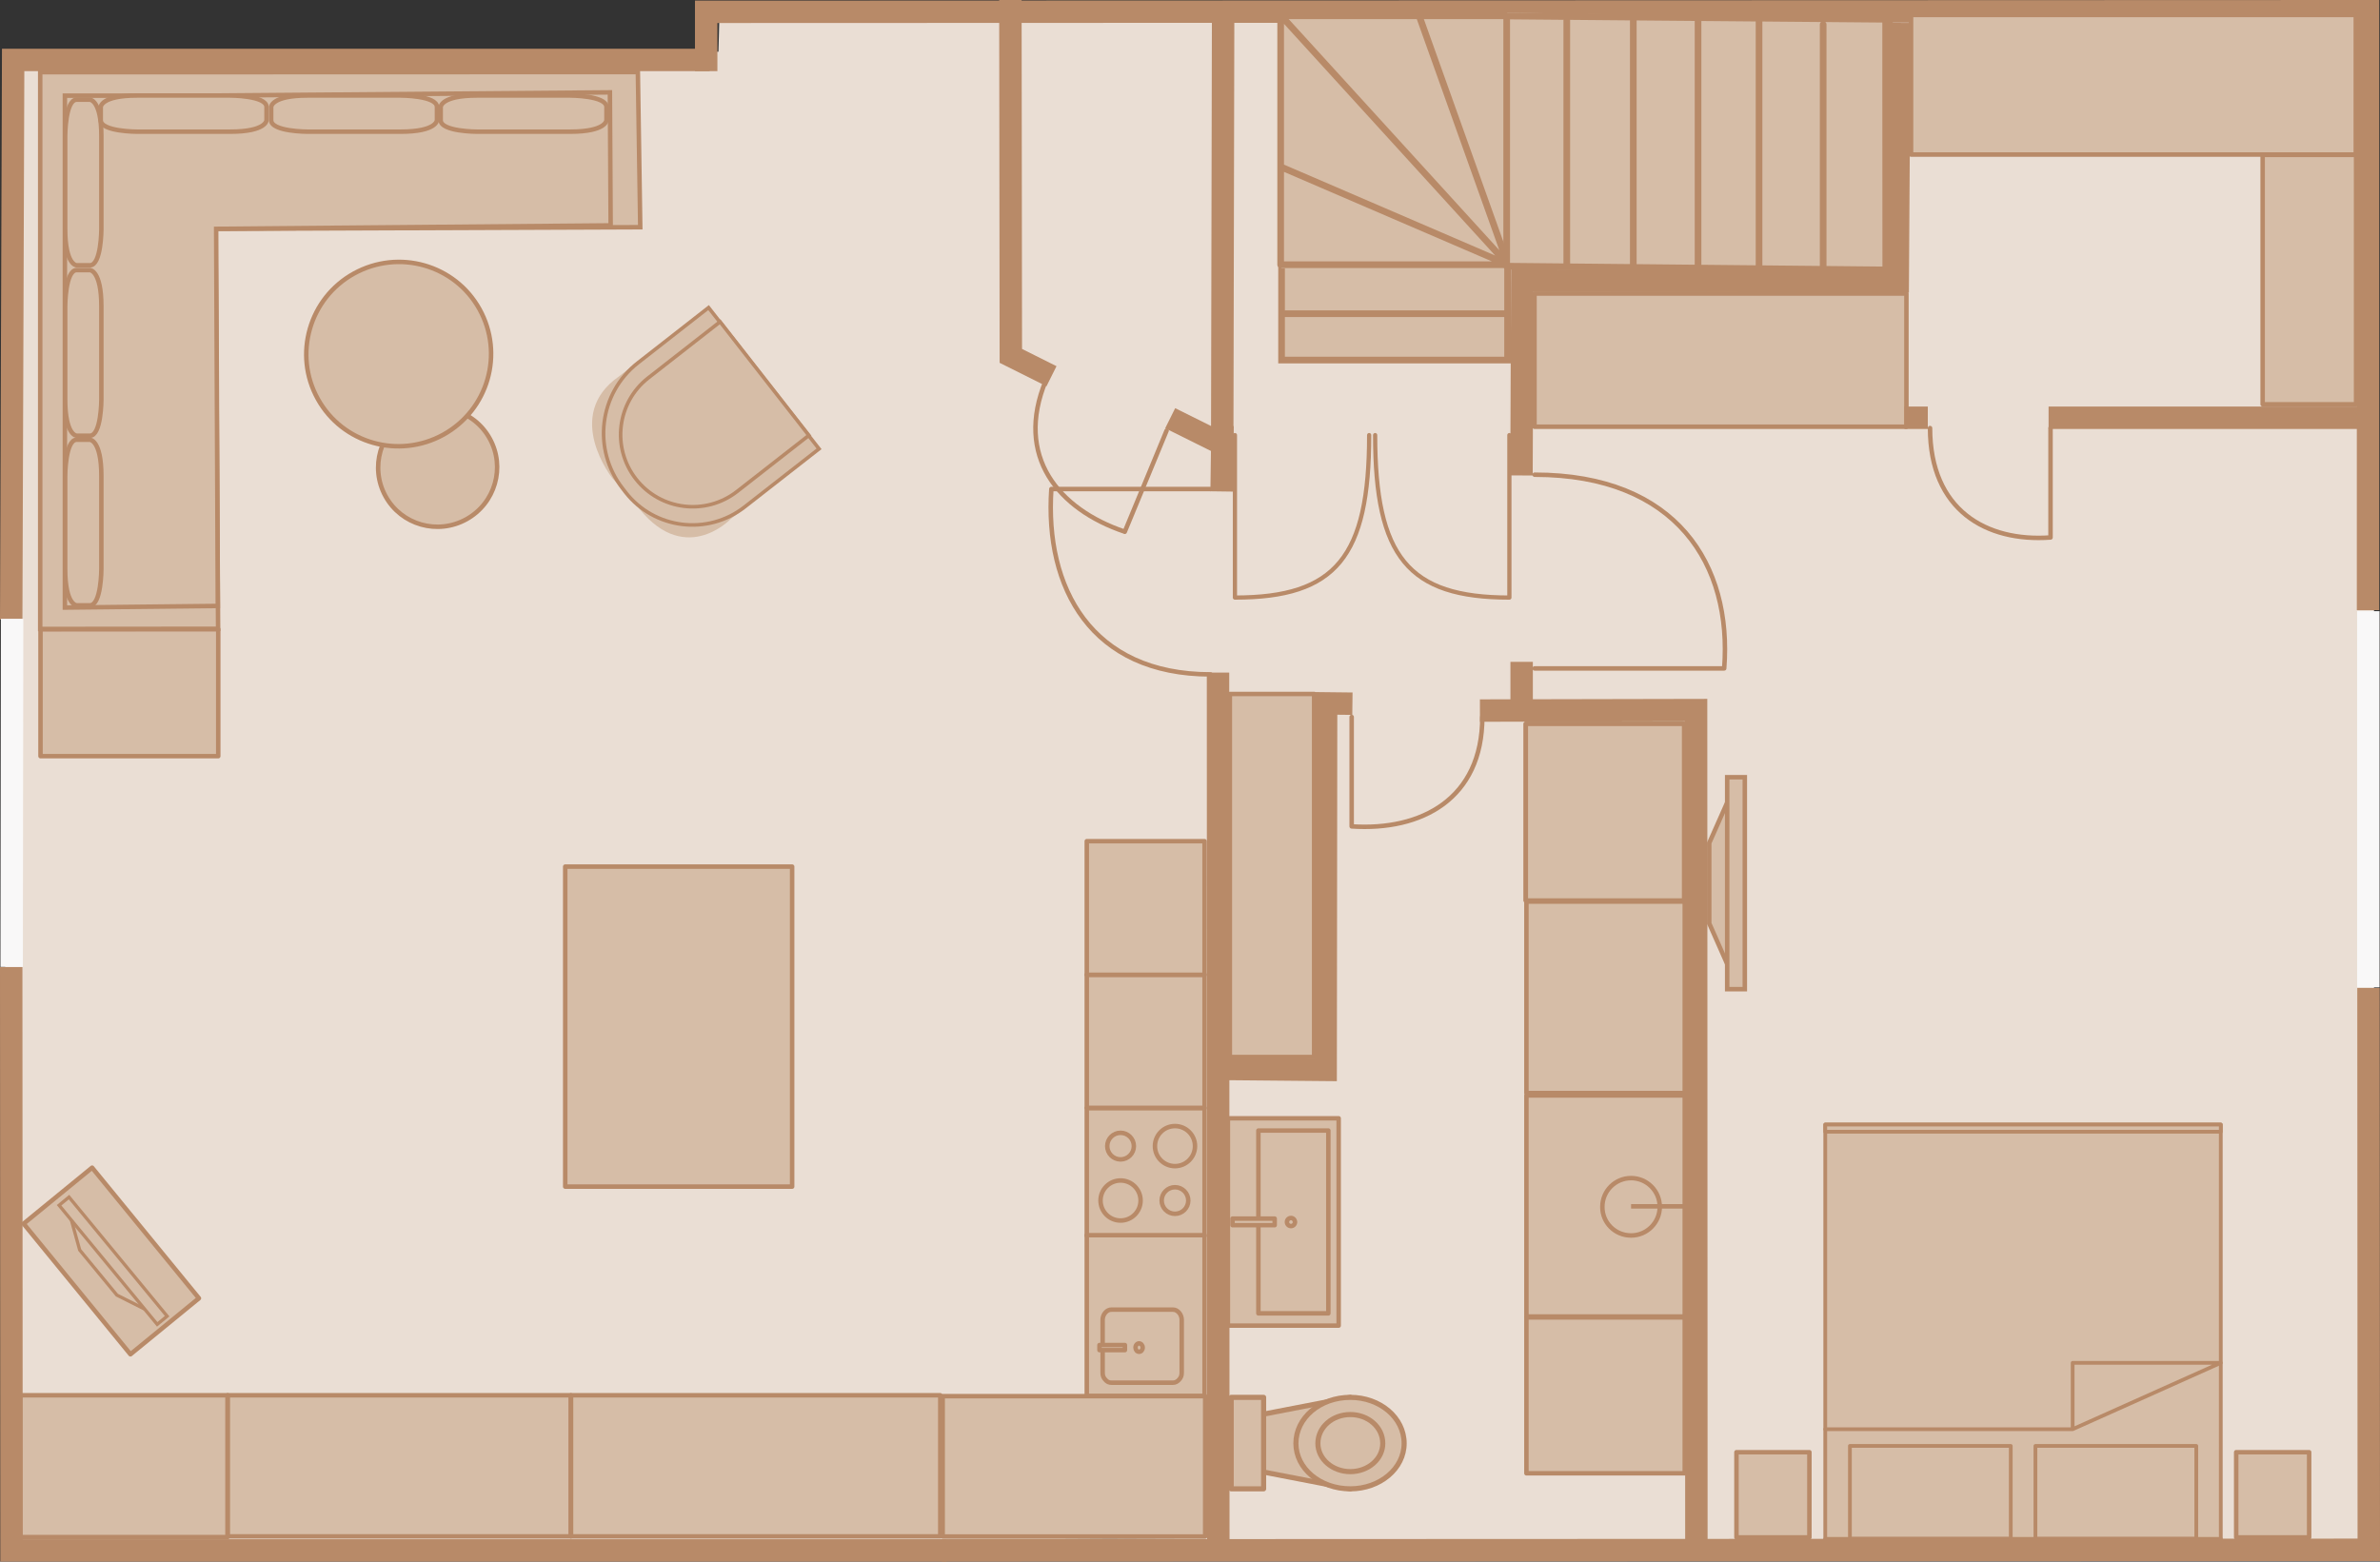 <?xml version="1.0" encoding="utf-8"?>
<!-- Generator: Adobe Illustrator 24.1.0, SVG Export Plug-In . SVG Version: 6.00 Build 0)  -->
<svg version="1.1" id="Ebene_1" xmlns="http://www.w3.org/2000/svg" xmlns:xlink="http://www.w3.org/1999/xlink" x="0px" y="0px"
	 viewBox="0 0 159.21 104.48" style="enable-background:new 0 0 159.21 104.48;" xml:space="preserve">
<rect x="0" y="0" width="159.21" height="104.48" fill="#333333" stroke="none"/>
<style type="text/css">
	.st0{fill:#D6BDA7;}
	.st1{fill:none;stroke:#B88A68;stroke-width:0.213;}
	.st2{fill:none;stroke:#B88A68;stroke-width:0.234;}
	.st3{fill:#EADED4;}
	.st4{fill:none;stroke:#B88A68;stroke-width:0.3;stroke-linecap:round;stroke-linejoin:round;stroke-miterlimit:10;}
	.st5{fill:none;stroke:#B88A68;stroke-width:0.24;stroke-miterlimit:10;}
	.st6{fill:none;stroke:#B88A68;stroke-width:0.342;stroke-linecap:round;stroke-linejoin:round;stroke-miterlimit:10;}
	.st7{fill:none;stroke:#B88A68;stroke-width:1.5;}
	.st8{fill:none;stroke:#B88A68;stroke-width:0.251;stroke-linecap:round;stroke-linejoin:round;stroke-miterlimit:10;}
	.st9{fill:none;stroke:#B88A68;stroke-width:0.3;}
	.st10{fill:none;stroke:#B88A68;stroke-width:0.282;stroke-linecap:round;stroke-linejoin:round;stroke-miterlimit:10;}
	.st11{fill:none;stroke:#B88A68;stroke-width:0.218;}
	.st12{fill:none;stroke:#B88A68;stroke-width:0.446;stroke-miterlimit:10;}
	.st13{fill:none;stroke:#B88A68;stroke-width:0.446;stroke-linecap:round;stroke-linejoin:round;stroke-miterlimit:10;}
	.st14{fill:none;stroke:#F9F8F8;stroke-width:1.5;}
	.st15{fill:none;stroke:#B88A68;stroke-width:0.3;stroke-miterlimit:10;}
</style>
<path class="st0" d="M35.09,66.39c1.17,1.97,3.84,2.68,5.96,1.58c2.12-1.1,2.89-3.59,1.72-5.56c-1.17-1.97-3.84-2.68-5.96-1.58
	C34.69,61.93,33.92,64.42,35.09,66.39"/>
<path class="st1" d="M35.09,66.39c1.17,1.97,3.84,2.68,5.96,1.58c2.12-1.1,2.89-3.59,1.72-5.56c-1.17-1.97-3.84-2.68-5.96-1.58
	C34.69,61.93,33.92,64.42,35.09,66.39z"/>
<path class="st0" d="M36.21,65.81c0.83,1.4,2.72,1.9,4.22,1.12c1.5-0.78,2.05-2.54,1.22-3.94c-0.83-1.4-2.72-1.9-4.22-1.12
	C35.93,62.65,35.38,64.42,36.21,65.81"/>
<path class="st2" d="M36.21,65.81c0.83,1.4,2.72,1.9,4.22,1.12c1.5-0.78,2.05-2.54,1.22-3.94c-0.83-1.4-2.72-1.9-4.22-1.12
	C35.93,62.65,35.38,64.42,36.21,65.81z"/>
<path class="st0" d="M35.09,75.51c1.17,1.99,3.84,2.7,5.96,1.6c2.12-1.11,2.89-3.62,1.72-5.61c-1.17-1.99-3.84-2.71-5.96-1.6
	C34.69,71.01,33.92,73.53,35.09,75.51"/>
<path class="st1" d="M35.09,75.51c1.17,1.99,3.84,2.7,5.96,1.6c2.12-1.11,2.89-3.62,1.72-5.61c-1.17-1.99-3.84-2.71-5.96-1.6
	C34.69,71.01,33.92,73.53,35.09,75.51z"/>
<path class="st0" d="M36.21,74.93c0.83,1.41,2.72,1.91,4.22,1.13c1.5-0.78,2.05-2.56,1.22-3.97c-0.83-1.41-2.72-1.92-4.22-1.13
	C35.93,71.74,35.38,73.52,36.21,74.93"/>
<path class="st2" d="M36.21,74.93c0.83,1.41,2.72,1.91,4.22,1.13c1.5-0.78,2.05-2.56,1.22-3.97c-0.83-1.41-2.72-1.92-4.22-1.13
	C35.93,71.74,35.38,73.52,36.21,74.93z"/>
<path class="st0" d="M48.01,66.39c1.17,1.97,3.84,2.68,5.96,1.58c2.12-1.1,2.89-3.59,1.72-5.56c-1.17-1.97-3.84-2.68-5.96-1.58
	C47.61,61.93,46.83,64.42,48.01,66.39"/>
<path class="st1" d="M48.01,66.39c1.17,1.97,3.84,2.68,5.96,1.58c2.12-1.1,2.89-3.59,1.72-5.56c-1.17-1.97-3.84-2.68-5.96-1.58
	C47.61,61.93,46.83,64.42,48.01,66.39z"/>
<path class="st0" d="M49.13,65.81c0.83,1.4,2.72,1.9,4.22,1.12c1.5-0.78,2.05-2.54,1.22-3.94c-0.83-1.4-2.72-1.9-4.22-1.12
	C48.84,62.65,48.3,64.42,49.13,65.81"/>
<path class="st2" d="M49.13,65.81c0.83,1.4,2.72,1.9,4.22,1.12c1.5-0.78,2.05-2.54,1.22-3.94c-0.83-1.4-2.72-1.9-4.22-1.12
	C48.84,62.65,48.3,64.42,49.13,65.81z"/>
<path class="st0" d="M48.01,75.51c1.17,1.99,3.84,2.7,5.96,1.6c2.12-1.11,2.89-3.62,1.72-5.61c-1.17-1.99-3.84-2.71-5.96-1.6
	C47.61,71.01,46.83,73.53,48.01,75.51"/>
<path class="st1" d="M48.01,75.51c1.17,1.99,3.84,2.7,5.96,1.6c2.12-1.11,2.89-3.62,1.72-5.61c-1.17-1.99-3.84-2.71-5.96-1.6
	C47.61,71.01,46.83,73.53,48.01,75.51z"/>
<path class="st0" d="M49.13,74.93c0.83,1.41,2.72,1.91,4.22,1.13c1.5-0.78,2.05-2.56,1.22-3.97c-0.83-1.41-2.72-1.92-4.22-1.13
	C48.84,71.74,48.3,73.52,49.13,74.93"/>
<path class="st2" d="M49.13,74.93c0.83,1.41,2.72,1.91,4.22,1.13c1.5-0.78,2.05-2.56,1.22-3.97c-0.83-1.41-2.72-1.92-4.22-1.13
	C48.84,71.74,48.3,73.52,49.13,74.93z"/>
<polygon class="st3" points="0.3,40.58 0.27,3.63 48.06,3.46 48.12,1.3 91.18,1.47 158.81,1.47 158.81,44.99 158.81,58.47 
	158.81,66.22 157.95,66.22 158.18,103.24 74.13,102.96 0.94,103.34 0.83,82.64 0.3,62.88 "/>
<rect x="37.81" y="57.98" class="st0" width="15.18" height="21.41"/>
<rect x="37.81" y="57.98" class="st4" width="15.18" height="21.41"/>
<rect x="82.14" y="74.82" class="st0" width="7.41" height="13.87"/>
<rect x="82.14" y="74.82" class="st4" width="7.41" height="13.87"/>
<rect x="84.18" y="75.64" class="st0" width="4.68" height="12.23"/>
<rect x="84.18" y="75.64" class="st4" width="4.68" height="12.23"/>
<path class="st0" d="M54.88,30.04l-6.01,4.69c0,0-3.19,3.37-6.4-1.08L40.97,32c0,0-3.34-4.2,0.44-6.82l6.01-4.69L54.88,30.04z"/>
<path class="st5" d="M54.79,30.03l-4.98,3.89c-2.47,1.93-6.03,1.49-7.96-0.98l-0.2-0.26c-2.04-2.61-1.58-6.38,1.03-8.41l4.72-3.69
	L54.79,30.03z"/>
<path class="st0" d="M54.16,29.11l-5.93,4.63c0,0-2.36,1.85-4.21-0.52l-2.21-2.83c0,0-1.85-2.36,0.52-4.21l5.93-4.63L54.16,29.11z"
	/>
<path class="st5" d="M54.11,29.13l-4.8,3.75c-2.1,1.64-5.13,1.27-6.77-0.83c-1.64-2.1-1.27-5.13,0.83-6.77l4.8-3.75L54.11,29.13z"/>
<polygon class="st0" points="82.36,98.07 82.36,95.03 90.33,93.49 90.33,99.61 "/>
<polygon class="st6" points="82.36,98.07 82.36,95.03 90.33,93.49 90.33,99.61 "/>
<path class="st0" d="M90.33,99.61c-2.03,0-3.63-1.36-3.63-3.04c0-1.71,1.61-3.07,3.63-3.07c1.99,0,3.6,1.36,3.6,3.07
	C93.93,98.24,92.32,99.61,90.33,99.61"/>
<path class="st6" d="M90.33,99.61c-2.03,0-3.64-1.36-3.64-3.04c0-1.71,1.61-3.08,3.64-3.08c1.99,0,3.6,1.36,3.6,3.08
	C93.93,98.25,92.32,99.61,90.33,99.61z"/>
<path class="st6" d="M90.33,98.46c-1.19,0-2.17-0.84-2.17-1.89c0-1.09,0.98-1.93,2.17-1.93c1.19,0,2.17,0.84,2.17,1.93
	C92.5,97.62,91.52,98.46,90.33,98.46z"/>
<rect x="82.36" y="93.49" class="st0" width="2.17" height="6.11"/>
<rect x="82.36" y="93.49" class="st6" width="2.17" height="6.12"/>
<polyline class="st7" points="0.75,41.45 0.88,4.01 47.47,4.01 "/>
<rect x="1.35" y="93.35" class="st0" width="13.87" height="9.49"/>
<rect x="1.35" y="93.35" class="st4" width="13.87" height="9.49"/>
<polyline class="st7" points="47.24,4.76 47.24,0.79 158.41,0.75 158.41,40.82 "/>
<rect x="151.36" y="10.36" class="st0" width="6.25" height="16.69"/>
<rect x="151.36" y="10.36" class="st4" width="6.25" height="16.69"/>
<rect x="127.84" y="1" class="st0" width="29.75" height="9.34"/>
<rect x="127.84" y="1" class="st4" width="29.75" height="9.34"/>
<rect x="122.12" y="75.26" class="st0" width="26.44" height="28.35"/>
<path class="st8" d="M134.51,102.95h-10.76v-6.21h10.76V102.95z M146.92,102.95h-10.76v-6.21h10.76V102.95z M148.57,103.63H122.1
	V75.24h26.46V103.63z"/>
<polygon class="st0" points="122.12,95.63 138.65,95.63 148.55,91.2 138.65,91.2 138.65,95.63 "/>
<path class="st8" d="M148.57,103.78H122.1v-0.82h26.46V103.78z M122.1,95.62h16.55l9.91-4.44h-9.91v4.44H122.1z"/>
<rect x="122.12" y="75.27" class="st0" width="26.44" height="0.44"/>
<rect x="122.1" y="75.24" class="st8" width="26.46" height="0.48"/>
<rect x="149.59" y="97.16" class="st0" width="4.88" height="5.7"/>
<rect x="149.59" y="97.16" class="st4" width="4.88" height="5.7"/>
<rect x="116.16" y="97.16" class="st0" width="4.88" height="5.7"/>
<rect x="116.16" y="97.16" class="st4" width="4.88" height="5.7"/>
<line class="st9" x1="115.59" y1="53.82" x2="115.59" y2="64.37"/>
<polyline class="st0" points="115.53,64.47 114.34,61.78 114.34,56.4 115.53,53.72 "/>
<polyline class="st9" points="115.53,64.47 114.34,61.78 114.34,56.4 115.53,53.72 "/>
<rect x="115.54" y="52" class="st0" width="1.18" height="14.18"/>
<rect x="115.54" y="52" class="st9" width="1.18" height="14.18"/>
<path class="st4" d="M102.66,44.72h12.68 M102.66,31.76c9.5,0,13.22,6.04,12.68,12.96"/>
<polyline class="st7" points="63.31,103.73 0.77,103.73 0.75,64.7 "/>
<path class="st4" d="M80.98,32.72H70.33 M80.98,45.12c-7.98,0-11.1-5.78-10.65-12.4"/>
<rect x="102.65" y="19.64" class="st0" width="24.88" height="8.91"/>
<rect x="102.65" y="19.64" class="st4" width="24.88" height="8.91"/>
<polyline class="st7" points="113.48,103.96 113.46,47.51 99,47.54 "/>
<polyline class="st7" points="101.78,31.81 101.83,18.77 126.95,18.82 127.06,1.53 "/>
<line class="st7" x1="101.79" y1="44.28" x2="101.79" y2="46.86"/>
<path class="st4" d="M90.42,47.97v7.32 M99.16,47.97c0,5.49-4.08,7.63-8.74,7.32"/>
<path class="st4" d="M137.17,28.64v7.32 M129.11,28.64c0,5.49,3.76,7.63,8.06,7.32"/>
<rect x="15.24" y="93.35" class="st0" width="22.94" height="9.44"/>
<rect x="15.24" y="93.35" class="st4" width="22.94" height="9.44"/>
<rect x="38.2" y="93.35" class="st0" width="24.7" height="9.44"/>
<rect x="38.2" y="93.35" class="st4" width="24.7" height="9.44"/>
<rect x="72.7" y="74.14" class="st0" width="7.88" height="8.54"/>
<rect x="72.7" y="74.14" class="st4" width="7.88" height="8.54"/>
<path class="st9" d="M74.96,78.98c-0.74,0-1.34,0.6-1.34,1.34c0,0.74,0.6,1.34,1.34,1.34c0.74,0,1.34-0.6,1.34-1.34
	C76.3,79.58,75.7,78.98,74.96,78.98z"/>
<path class="st9" d="M78.6,75.34c-0.74,0-1.34,0.6-1.34,1.34c0,0.74,0.6,1.34,1.34,1.34c0.74,0,1.34-0.6,1.34-1.34
	C79.94,75.94,79.34,75.34,78.6,75.34z"/>
<path class="st9" d="M78.6,79.43c-0.49,0-0.89,0.4-0.89,0.89s0.4,0.89,0.89,0.89c0.49,0,0.89-0.4,0.89-0.89S79.09,79.43,78.6,79.43z
	"/>
<path class="st9" d="M74.96,75.79c-0.49,0-0.89,0.4-0.89,0.89s0.4,0.89,0.89,0.89c0.49,0,0.89-0.4,0.89-0.89
	S75.45,75.79,74.96,75.79z"/>
<rect x="72.7" y="65.21" class="st0" width="7.88" height="8.91"/>
<rect x="72.7" y="65.21" class="st4" width="7.88" height="8.91"/>
<rect x="72.7" y="82.64" class="st0" width="7.88" height="10.76"/>
<rect x="72.7" y="82.64" class="st4" width="7.88" height="10.76"/>
<path class="st9" d="M74.36,92.51h4.09c0.18,0,0.3-0.07,0.42-0.2c0.12-0.13,0.18-0.26,0.18-0.46v-3.57c0-0.13-0.06-0.33-0.18-0.46
	c-0.12-0.13-0.24-0.2-0.42-0.2h-4.09c-0.18,0-0.3,0.07-0.42,0.2c-0.12,0.13-0.18,0.33-0.18,0.46v3.57c0,0.2,0.06,0.33,0.18,0.46
	C74.06,92.45,74.18,92.51,74.36,92.51"/>
<path class="st9" d="M76.61,97.62"/>
<path class="st9" d="M75.54,97.62"/>
<path class="st9" d="M75.54,93.91"/>
<path class="st9" d="M76.61,93.91"/>
<rect x="73.55" y="89.99" class="st0" width="1.7" height="0.34"/>
<rect x="73.55" y="89.99" class="st4" width="1.7" height="0.34"/>
<path class="st0" d="M75.96,90.16c0-0.16,0.11-0.28,0.24-0.28c0.13,0,0.24,0.13,0.24,0.28c0,0.16-0.11,0.28-0.24,0.28
	C76.06,90.44,75.96,90.31,75.96,90.16"/>
<path class="st9" d="M75.96,90.16c0-0.16,0.11-0.28,0.24-0.28c0.13,0,0.24,0.13,0.24,0.28c0,0.16-0.11,0.28-0.24,0.28
	C76.06,90.44,75.96,90.31,75.96,90.16z"/>
<rect x="63.06" y="93.41" class="st0" width="17.56" height="9.39"/>
<rect x="63.06" y="93.41" class="st4" width="17.56" height="9.39"/>
<rect x="82.27" y="46.43" class="st0" width="5.64" height="24.29"/>
<rect x="82.27" y="46.43" class="st4" width="5.64" height="24.29"/>
<rect x="72.7" y="56.28" class="st0" width="7.88" height="8.94"/>
<rect x="72.7" y="56.28" class="st4" width="7.88" height="8.94"/>
<line class="st7" x1="81.5" y1="103" x2="81.48" y2="45"/>
<polyline class="st7" points="82.16,71.52 88.68,71.58 88.71,47.06 90.47,47.08 "/>
<polyline class="st7" points="63.02,103.73 158.46,103.69 158.44,66.1 "/>
<rect x="2.71" y="42.1" class="st0" width="11.89" height="8.49"/>
<rect x="2.71" y="42.1" class="st4" width="11.89" height="8.49"/>
<polyline class="st7" points="67.59,0 67.62,23.81 70.34,25.17 "/>
<polyline class="st7" points="81.82,1.42 81.76,29.71 78.28,27.98 "/>
<line class="st7" x1="81.78" y1="28.5" x2="81.72" y2="32.88"/>
<path class="st10" d="M82.61,29.11v10.87 M91.59,29.11c0,8.14-2.22,10.87-8.98,10.87"/>
<path class="st10" d="M100.97,29.11v10.87 M91.99,29.11c0,8.14,2.22,10.87,8.98,10.87"/>
<path class="st4" d="M78.04,28.81l-2.8,6.77 M69.96,25.46c-2.1,5.07,0.84,8.61,5.27,10.11"/>
<rect x="4.46" y="78.76" transform="matrix(0.774 -0.633 0.633 0.774 -51.728 23.733)" class="st0" width="5.92" height="11.29"/>
<rect x="4.46" y="78.76" transform="matrix(0.774 -0.633 0.633 0.774 -51.728 23.733)" class="st4" width="5.92" height="11.29"/>
<line class="st11" x1="4.84" y1="81.6" x2="9.72" y2="87.53"/>
<polyline class="st0" points="9.73,87.61 7.82,86.65 5.33,83.63 4.76,81.57 "/>
<polyline class="st11" points="9.73,87.61 7.82,86.65 5.33,83.63 4.76,81.57 "/>
<rect x="7.15" y="79.15" transform="matrix(0.772 -0.636 0.636 0.772 -51.906 24.082)" class="st0" width="0.86" height="10.32"/>
<rect x="7.15" y="79.15" transform="matrix(0.772 -0.636 0.636 0.772 -51.906 24.082)" class="st11" width="0.86" height="10.32"/>
<rect x="82.45" y="81.53" class="st0" width="2.82" height="0.44"/>
<rect x="82.45" y="81.53" class="st4" width="2.82" height="0.44"/>
<path class="st0" d="M86.36,81.49c-0.15,0-0.27,0.12-0.27,0.27c0,0.15,0.12,0.27,0.27,0.27c0.15,0,0.27-0.12,0.27-0.27
	C86.62,81.6,86.5,81.49,86.36,81.49"/>
<path class="st4" d="M86.36,81.49c-0.15,0-0.27,0.12-0.27,0.27c0,0.15,0.12,0.27,0.27,0.27c0.15,0,0.27-0.12,0.27-0.27
	C86.62,81.6,86.5,81.49,86.36,81.49z"/>
<rect x="102.07" y="48.43" class="st0" width="10.59" height="11.82"/>
<rect x="102.07" y="48.43" class="st4" width="10.59" height="11.82"/>
<rect x="102.11" y="60.32" class="st0" width="10.59" height="12.81"/>
<rect x="102.11" y="60.32" class="st4" width="10.59" height="12.81"/>
<rect x="102.11" y="73.29" class="st0" width="10.59" height="14.79"/>
<rect x="102.11" y="73.29" class="st4" width="10.59" height="14.79"/>
<rect x="102.07" y="48.43" class="st0" width="10.59" height="11.82"/>
<rect x="102.07" y="48.43" class="st4" width="10.59" height="11.82"/>
<rect x="85.73" y="15.8" class="st0" width="15.12" height="8.29"/>
<rect x="85.73" y="15.8" class="st12" width="15.12" height="8.29"/>
<rect x="85.72" y="1.28" class="st0" width="15.12" height="16.67"/>
<path class="st13" d="M100.88,17.71L94.92,1.02 M100.88,17.71L85.67,1.02 M100.88,17.71l-15.21-6.55 M100.88,1.02H85.67v16.69h15.21
	V1.02z"/>
<polygon class="st0" points="100.83,0.85 125.98,1.27 125.92,17.86 100.83,17.92 "/>
<path class="st13" d="M109.26,1.07v16.74 M117.67,1.07v16.74 M126.14,1.07l0,16.75 M100.79,1.07l25.61,0.22l-0.13,16.77l-25.48-0.25
	V1.07z"/>
<line class="st13" x1="104.81" y1="17.71" x2="104.81" y2="1.36"/>
<line class="st13" x1="113.59" y1="17.71" x2="113.59" y2="1.36"/>
<line class="st13" x1="121.96" y1="17.99" x2="121.96" y2="1.64"/>
<line class="st13" x1="100.68" y1="20.99" x2="85.96" y2="20.99"/>
<path class="st0" d="M109.11,82.66c1.06,0,1.92-0.86,1.92-1.92c0-1.06-0.86-1.92-1.92-1.92c-1.06,0-1.92,0.86-1.92,1.92
	C107.18,81.8,108.04,82.66,109.11,82.66"/>
<path class="st9" d="M109.11,82.66c1.06,0,1.92-0.86,1.92-1.92c0-1.06-0.86-1.92-1.92-1.92c-1.06,0-1.92,0.86-1.92,1.92
	C107.18,81.8,108.04,82.66,109.11,82.66z"/>
<line class="st9" x1="109.11" y1="80.71" x2="113.58" y2="80.71"/>
<path class="st0" d="M25.79,33.2c1.06,1.92,3.48,2.61,5.41,1.54c1.93-1.07,2.62-3.49,1.56-5.4c-1.06-1.92-3.48-2.61-5.41-1.54
	C25.43,28.86,24.73,31.28,25.79,33.2"/>
<path class="st9" d="M25.79,33.2c1.06,1.92,3.48,2.61,5.41,1.54c1.93-1.07,2.62-3.49,1.56-5.4c-1.06-1.92-3.48-2.61-5.41-1.54
	C25.43,28.86,24.73,31.28,25.79,33.2z"/>
<path class="st0" d="M21.26,26.69c1.65,2.98,5.41,4.04,8.4,2.39c2.99-1.66,4.07-5.41,2.42-8.39c-1.65-2.98-5.41-4.04-8.4-2.39
	S19.61,23.72,21.26,26.69"/>
<path class="st9" d="M21.26,26.69c1.65,2.98,5.41,4.04,8.4,2.39c2.99-1.66,4.07-5.41,2.42-8.39c-1.65-2.98-5.41-4.04-8.4-2.39
	S19.61,23.72,21.26,26.69z"/>
<line class="st14" x1="158.43" y1="40.89" x2="158.43" y2="66.06"/>
<line class="st14" x1="0.81" y1="41.4" x2="0.78" y2="64.69"/>
<polygon class="st0" points="14.59,42.07 14.42,15.31 42.83,15.2 42.67,4.82 11.84,4.83 9.7,4.83 2.69,4.83 2.69,42.08 "/>
<polygon class="st15" points="14.59,42.07 14.42,15.31 42.83,15.2 42.67,4.82 11.84,4.83 9.7,4.83 2.69,4.83 2.69,42.08 "/>
<polygon class="st0" points="14.57,40.54 14.46,15.31 40.85,15.08 40.8,6.18 13.42,6.4 6.14,6.4 4.34,6.4 4.34,40.65 "/>
<polygon class="st9" points="14.57,40.54 14.46,15.31 40.85,15.08 40.8,6.18 13.42,6.4 6.14,6.4 4.34,6.4 4.34,40.65 "/>
<path class="st0" d="M6.78,38.07v-6.22c0-2.43-0.77-2.43-0.77-2.43H5.13c-0.77,0-0.77,2.43-0.77,2.43v6.22
	c0,2.43,0.77,2.43,0.77,2.43h0.88C6.78,40.5,6.78,38.07,6.78,38.07"/>
<path class="st4" d="M6.78,38.07v-6.22c0-2.43-0.77-2.43-0.77-2.43H5.13c-0.77,0-0.77,2.43-0.77,2.43v6.22
	c0,2.43,0.77,2.43,0.77,2.43h0.88C6.78,40.5,6.78,38.07,6.78,38.07z"/>
<path class="st0" d="M6.78,26.73V20.5c0-2.43-0.77-2.43-0.77-2.43H5.13c-0.77,0-0.77,2.43-0.77,2.43v6.22
	c0,2.43,0.77,2.43,0.77,2.43h0.88C6.78,29.16,6.78,26.73,6.78,26.73"/>
<path class="st4" d="M6.78,26.73V20.5c0-2.43-0.77-2.43-0.77-2.43H5.13c-0.77,0-0.77,2.43-0.77,2.43v6.22
	c0,2.43,0.77,2.43,0.77,2.43h0.88C6.78,29.16,6.78,26.73,6.78,26.73z"/>
<path class="st0" d="M6.78,15.33V9.1c0-2.43-0.77-2.43-0.77-2.43H5.13c-0.77,0-0.77,2.43-0.77,2.43v6.22c0,2.43,0.77,2.43,0.77,2.43
	h0.88C6.78,17.76,6.78,15.33,6.78,15.33"/>
<path class="st4" d="M6.78,15.33V9.1c0-2.43-0.77-2.43-0.77-2.43H5.13c-0.77,0-0.77,2.43-0.77,2.43v6.22c0,2.43,0.77,2.43,0.77,2.43
	h0.88C6.78,17.76,6.78,15.33,6.78,15.33z"/>
<path class="st0" d="M38.14,6.39h-6.23c-2.43,0-2.43,0.77-2.43,0.77v0.88c0,0.77,2.43,0.77,2.43,0.77h6.23
	c2.43,0,2.43-0.77,2.43-0.77V7.16C40.57,6.39,38.14,6.39,38.14,6.39"/>
<path class="st4" d="M38.14,6.39h-6.23c-2.43,0-2.43,0.77-2.43,0.77v0.88c0,0.77,2.43,0.77,2.43,0.77h6.23
	c2.43,0,2.43-0.77,2.43-0.77V7.16C40.57,6.39,38.14,6.39,38.14,6.39z"/>
<path class="st0" d="M26.8,6.39h-6.23c-2.43,0-2.43,0.77-2.43,0.77v0.88c0,0.77,2.43,0.77,2.43,0.77h6.23
	c2.43,0,2.43-0.77,2.43-0.77V7.16C29.23,6.39,26.8,6.39,26.8,6.39"/>
<path class="st4" d="M26.8,6.39h-6.23c-2.43,0-2.43,0.77-2.43,0.77v0.88c0,0.77,2.43,0.77,2.43,0.77h6.23
	c2.43,0,2.43-0.77,2.43-0.77V7.16C29.23,6.39,26.8,6.39,26.8,6.39z"/>
<path class="st0" d="M15.4,6.39H9.17c-2.43,0-2.43,0.77-2.43,0.77v0.88c0,0.77,2.43,0.77,2.43,0.77h6.23c2.43,0,2.43-0.77,2.43-0.77
	V7.16C17.83,6.39,15.4,6.39,15.4,6.39"/>
<path class="st4" d="M15.4,6.39H9.17c-2.43,0-2.43,0.77-2.43,0.77v0.88c0,0.77,2.43,0.77,2.43,0.77h6.23c2.43,0,2.43-0.77,2.43-0.77
	V7.16C17.83,6.39,15.4,6.39,15.4,6.39z"/>
<rect x="102.11" y="88.14" class="st0" width="10.59" height="10.43"/>
<rect x="102.11" y="88.14" class="st4" width="10.59" height="10.43"/>
<line class="st7" x1="137.04" y1="27.95" x2="158.82" y2="27.95"/>
<line class="st7" x1="127.4" y1="27.95" x2="128.96" y2="27.95"/>
</svg>
